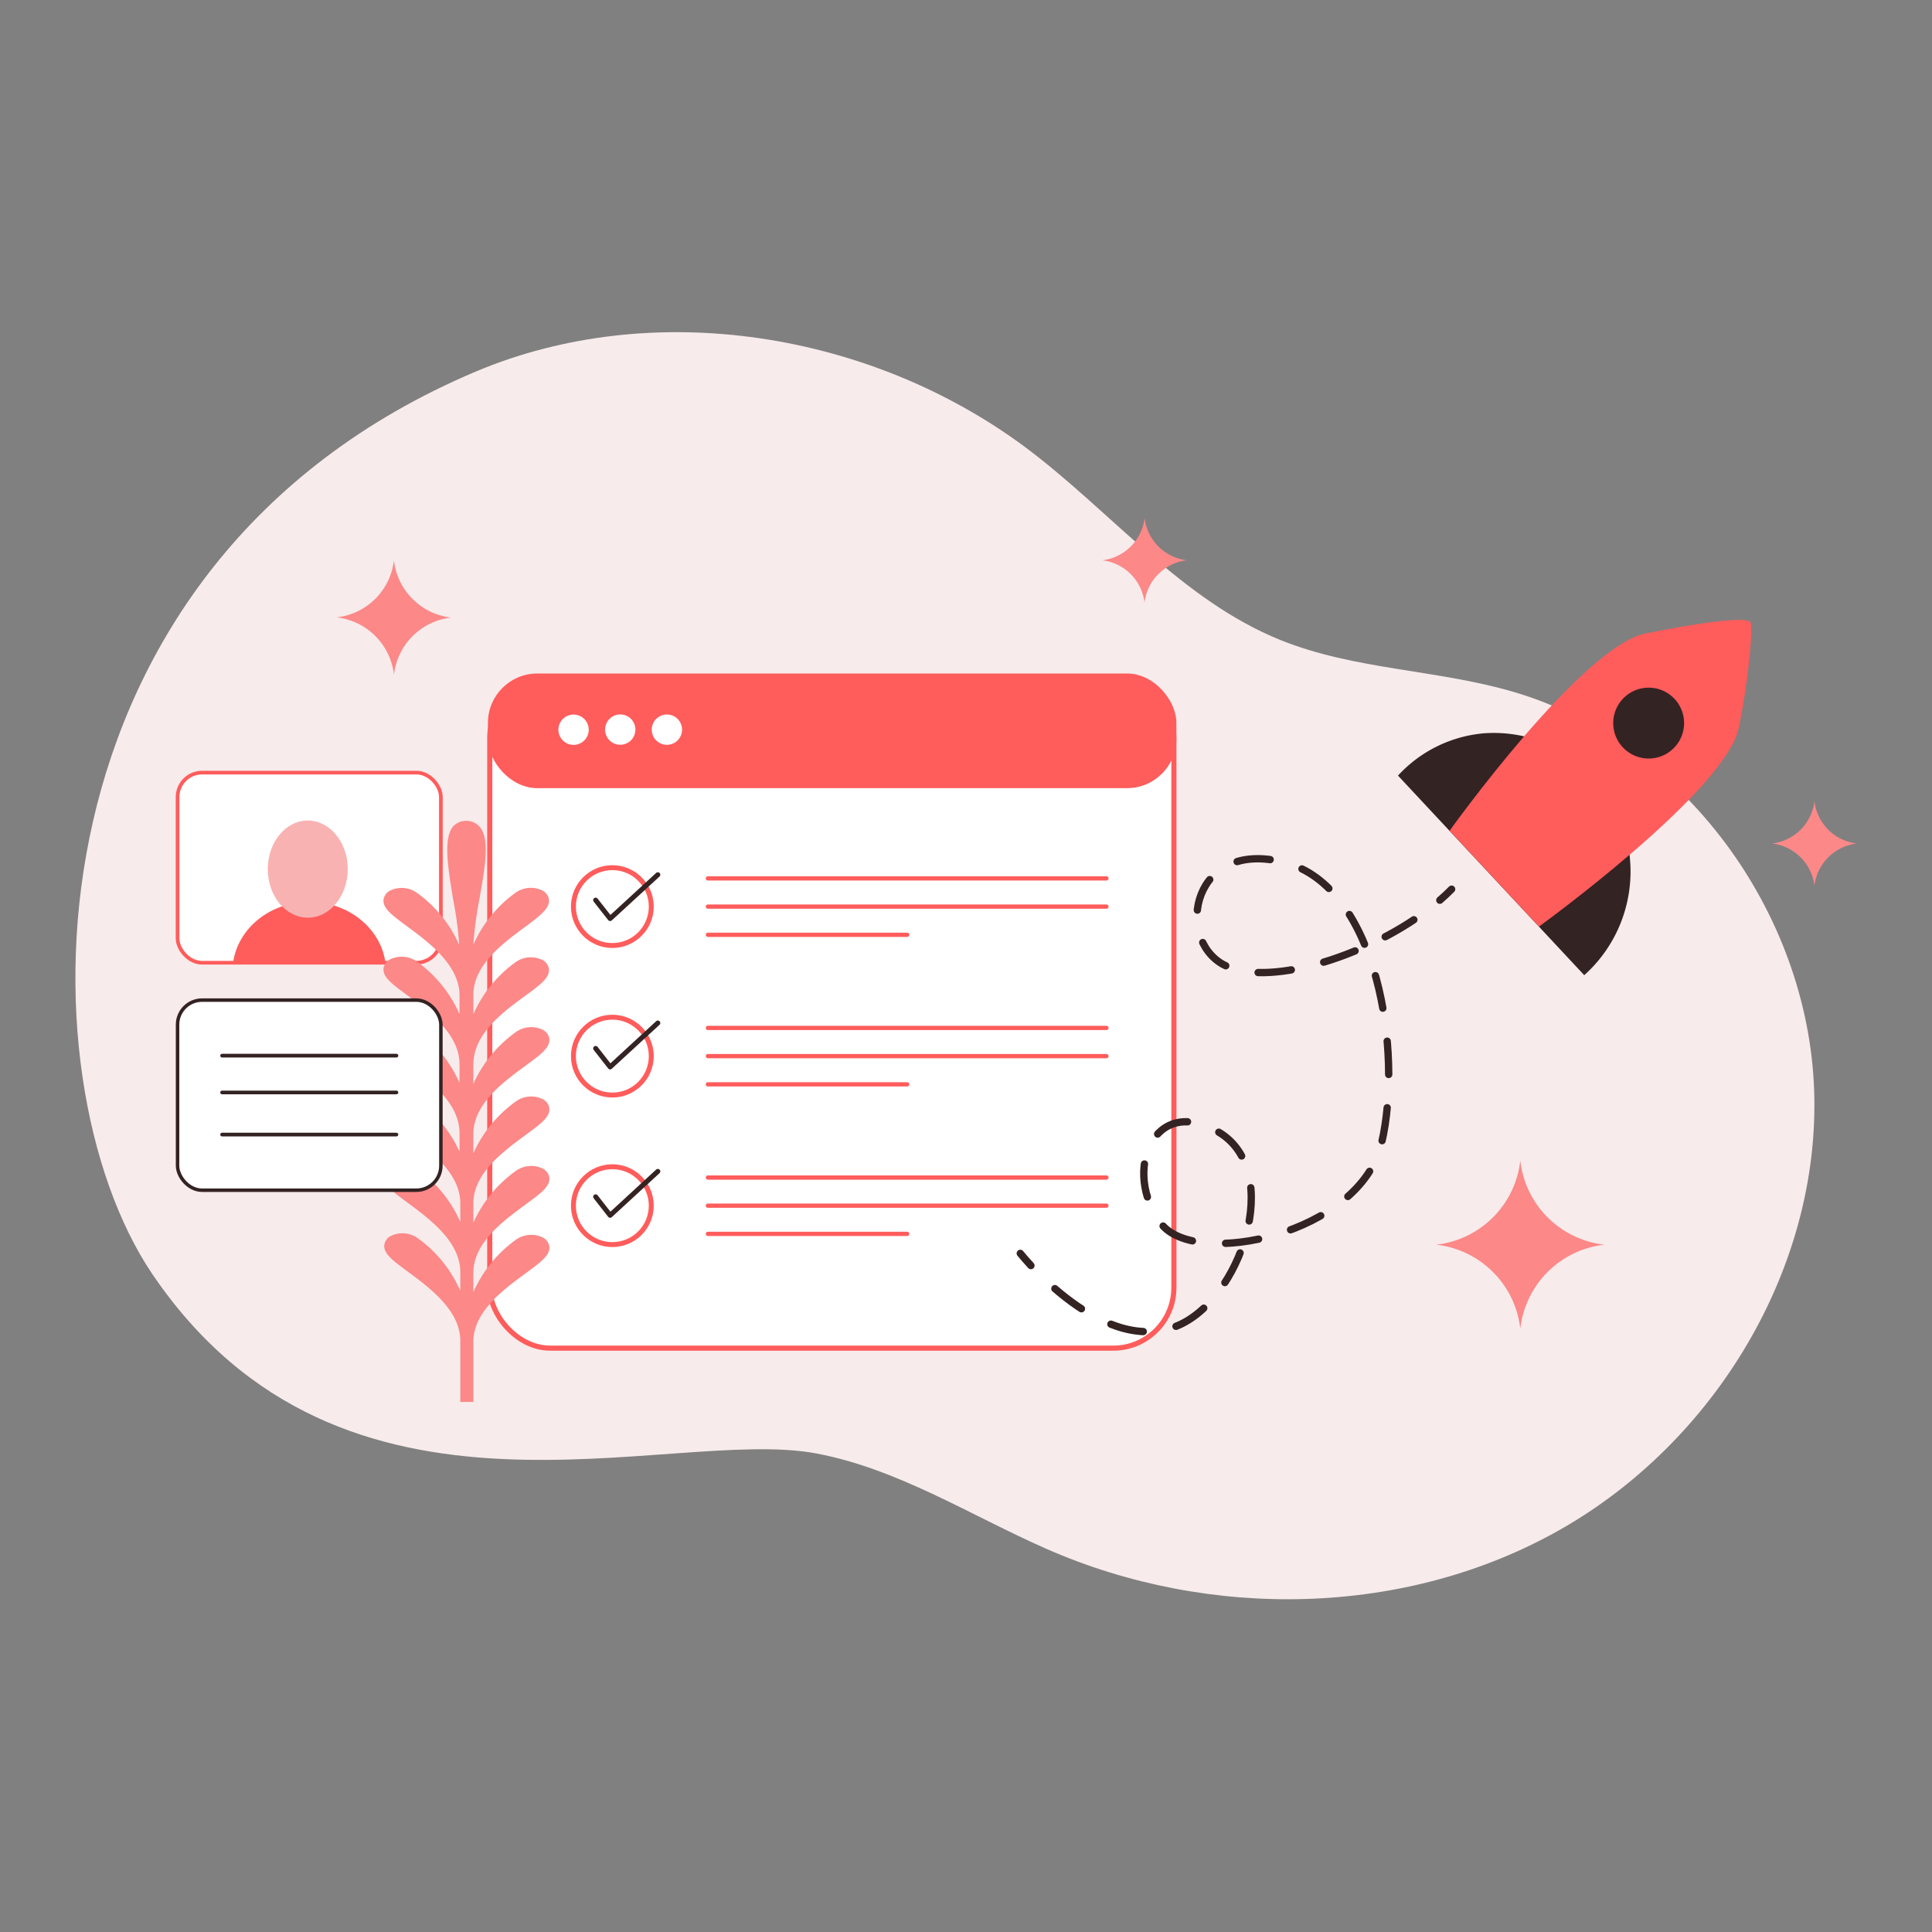 <?xml version="1.0" encoding="UTF-8"?> <svg xmlns="http://www.w3.org/2000/svg" id="Layer_1" data-name="Layer 1" viewBox="0 0 200 200"><rect x="0" y="0" width="200" height="200" fill="#808080" stroke="none"/> <defs> <style>.cls-1{fill:#f7ebeb;}.cls-15,.cls-2,.cls-7,.cls-8{fill:#fff;}.cls-2,.cls-4,.cls-5,.cls-8{stroke:#ff5c5c;}.cls-2,.cls-8{stroke-miterlimit:10;}.cls-2{stroke-width:0.53px;}.cls-3{fill:#ff5c5c;}.cls-11,.cls-12,.cls-13,.cls-16,.cls-4,.cls-5,.cls-6{fill:none;}.cls-11,.cls-12,.cls-13,.cls-15,.cls-16,.cls-4,.cls-5,.cls-6{stroke-linecap:round;stroke-linejoin:round;}.cls-4{stroke-width:0.44px;}.cls-5,.cls-6{stroke-width:0.51px;}.cls-11,.cls-12,.cls-13,.cls-15,.cls-16,.cls-6{stroke:#342323;}.cls-8{stroke-width:0.38px;}.cls-9{fill:#f9b2b2;}.cls-10{fill:#342323;}.cls-11,.cls-12,.cls-13{stroke-width:0.76px;}.cls-12{stroke-dasharray:3.45 3.45 3.45 3.45;}.cls-13{stroke-dasharray:3.45 3.45 3.45 3.45 3.45 3.45;}.cls-14{fill:#fc8888;}.cls-15{stroke-width:0.36px;}.cls-16{stroke-width:0.38px;}</style> </defs> <title>Иконки</title> <path class="cls-1" d="M15.76,131.88c19.78,29.17,53.46,15.7,68.74,18.58,8.49,1.6,15.93,6.4,23.83,9.88,16.84,7.4,37.18,7.09,53.19-2s26.91-27.06,26.28-45.45-13.45-36.07-31.1-41.26c-7.92-2.33-16.48-2.28-24.14-5.37-10.29-4.15-17.55-13.35-26.47-20-16-11.87-38.44-15.54-56.83-7.8C2,58.43,2,111.52,15.76,131.88Z"></path> <rect class="cls-2" x="50.7" y="70.13" width="70.82" height="69.43" rx="6.27" ry="6.27"></rect> <rect class="cls-3" x="50.51" y="69.72" width="71.27" height="11.87" rx="5.11" ry="5.11"></rect> <line class="cls-4" x1="73.28" y1="90.93" x2="114.54" y2="90.93"></line> <line class="cls-4" x1="73.28" y1="93.85" x2="114.54" y2="93.85"></line> <line class="cls-4" x1="73.28" y1="96.77" x2="93.91" y2="96.77"></line> <line class="cls-4" x1="73.28" y1="106.41" x2="114.54" y2="106.41"></line> <line class="cls-4" x1="73.28" y1="109.33" x2="114.54" y2="109.33"></line> <line class="cls-4" x1="73.28" y1="112.25" x2="93.91" y2="112.25"></line> <line class="cls-4" x1="73.28" y1="121.9" x2="114.54" y2="121.9"></line> <line class="cls-4" x1="73.28" y1="124.81" x2="114.54" y2="124.81"></line> <line class="cls-4" x1="73.28" y1="127.73" x2="93.91" y2="127.73"></line> <circle class="cls-5" cx="63.39" cy="93.85" r="4.03"></circle> <circle class="cls-5" cx="63.39" cy="109.33" r="4.03"></circle> <circle class="cls-5" cx="63.39" cy="124.81" r="4.03"></circle> <polyline class="cls-6" points="61.66 93.18 63.16 95.09 68.1 90.55"></polyline> <polyline class="cls-6" points="61.66 108.53 63.16 110.45 68.1 105.9"></polyline> <polyline class="cls-6" points="61.66 123.89 63.16 125.81 68.1 121.26"></polyline> <circle class="cls-7" cx="59.37" cy="75.53" r="1.57" transform="translate(-32.34 104.14) rotate(-69.15)"></circle> <circle class="cls-7" cx="64.21" cy="75.53" r="1.57" transform="translate(-29.23 108.65) rotate(-69.15)"></circle> <circle class="cls-7" cx="69.04" cy="75.53" r="1.57" transform="translate(-26.12 113.17) rotate(-69.15)"></circle> <rect class="cls-8" x="18.38" y="79.98" width="27.26" height="19.68" rx="2.54" ry="2.54"></rect> <path class="cls-3" d="M24.13,99.66H39.9c-.48-3.55-3.82-6.3-7.88-6.3S24.61,96.11,24.13,99.66Z"></path> <ellipse class="cls-9" cx="31.86" cy="89.97" rx="4.14" ry="5.03"></ellipse> <path class="cls-10" d="M168.74,89a14.14,14.14,0,0,0-15.11-13.09,13.68,13.68,0,0,0-8.91,4.38L164,100.95A14.4,14.4,0,0,0,168.74,89Z"></path> <path class="cls-3" d="M181.19,64.38c-.51-.59-5.64.13-10.86,1.2C163.7,66.94,150.06,86,150.06,86l9.25,9.92s19.35-14,20.7-20.62C181.07,70.06,181.5,64.74,181.19,64.38Z"></path> <circle class="cls-10" cx="170.66" cy="74.87" r="3.67" transform="translate(-5.69 14.62) rotate(-4.83)"></circle> <path class="cls-11" d="M105.62,129.75c.26.32.63.75,1.1,1.26"></path> <path class="cls-12" d="M109.2,133.4c2.85,2.46,6.86,5,10.87,4.35"></path> <path class="cls-13" d="M121.74,137.3c6.68-2.61,11.2-16,4.47-20.07s-10.15,4-6,9.46c3.58,4.65,20.59,1.11,22.81-8.35s-.42-26.53-10-29.05-11.41,7.77-6.4,10.55c4.37,2.43,14.58-.69,21.08-5.57"></path> <path class="cls-11" d="M149.05,93.19q.65-.56,1.22-1.14"></path> <path class="cls-14" d="M54.38,103.08c1.57-1.15,2.52-1.85,2.45-2.75a1.25,1.25,0,0,0-.78-1,2.73,2.73,0,0,0-2.77.34A13.23,13.23,0,0,0,49,105v-2c0-3.14,3.15-5.42,5.42-7.09C56,94.74,56.91,94,56.83,93.14a1.25,1.25,0,0,0-.78-1,2.72,2.72,0,0,0-2.77.34A13.19,13.19,0,0,0,49,97.8,39,39,0,0,1,49.64,93c.59-3.32,1.09-6.19,0-7.43a1.87,1.87,0,0,0-2.75,0c-1,1.25-.54,4.11,0,7.43a39,39,0,0,1,.65,4.82,13.19,13.19,0,0,0-4.29-5.33,2.73,2.73,0,0,0-2.77-.34,1.25,1.25,0,0,0-.78,1c-.07.9.88,1.59,2.45,2.75,2.27,1.67,5.38,4,5.42,7.09v2a13.23,13.23,0,0,0-4.32-5.38,2.72,2.72,0,0,0-2.77-.34,1.25,1.25,0,0,0-.78,1c-.07.9.88,1.59,2.45,2.75,2.27,1.67,5.38,4,5.42,7.09v2a13.22,13.22,0,0,0-4.32-5.38,2.73,2.73,0,0,0-2.77-.34,1.25,1.25,0,0,0-.78,1c-.07.9.88,1.59,2.45,2.75,2.27,1.67,5.38,4,5.42,7.09v2A13.23,13.23,0,0,0,43.33,114a2.72,2.72,0,0,0-2.77-.34,1.25,1.25,0,0,0-.78,1c-.07.9.88,1.59,2.45,2.75,2.27,1.67,5.38,4,5.42,7.09v2a13.22,13.22,0,0,0-4.32-5.38,2.73,2.73,0,0,0-2.77-.34,1.25,1.25,0,0,0-.78,1c-.07.9.88,1.59,2.45,2.75,2.27,1.67,5.38,4,5.42,7.09v2a13.23,13.23,0,0,0-4.32-5.38,2.73,2.73,0,0,0-2.77-.34,1.25,1.25,0,0,0-.78,1c-.07.9.88,1.59,2.45,2.75,2.27,1.67,5.38,4,5.42,7.09v6.39H49V138.9c0-3.14,3.15-5.42,5.42-7.09,1.57-1.16,2.52-1.85,2.45-2.75a1.25,1.25,0,0,0-.78-1,2.73,2.73,0,0,0-2.77.34A13.22,13.22,0,0,0,49,133.77v-2c0-3.14,3.15-5.42,5.42-7.09,1.57-1.15,2.52-1.85,2.45-2.75a1.25,1.25,0,0,0-.78-1,2.73,2.73,0,0,0-2.77.34A13.22,13.22,0,0,0,49,126.58v-2c0-3.14,3.15-5.42,5.42-7.09,1.57-1.16,2.52-1.85,2.45-2.75a1.25,1.25,0,0,0-.78-1,2.72,2.72,0,0,0-2.77.34A13.22,13.22,0,0,0,49,119.4v-2c0-3.14,3.15-5.42,5.42-7.09,1.57-1.15,2.52-1.85,2.45-2.75a1.25,1.25,0,0,0-.78-1,2.72,2.72,0,0,0-2.77.34A13.23,13.23,0,0,0,49,112.21v-2C49,107,52.11,104.74,54.38,103.08Z"></path> <rect class="cls-15" x="18.38" y="103.53" width="27.26" height="19.68" rx="2.54" ry="2.54"></rect> <line class="cls-16" x1="22.99" y1="109.28" x2="41.04" y2="109.28"></line> <line class="cls-16" x1="22.99" y1="113.09" x2="41.04" y2="113.09"></line> <line class="cls-16" x1="22.99" y1="117.45" x2="41.04" y2="117.45"></line> <path class="cls-14" d="M157.38,137.55h0a9.87,9.87,0,0,0-8.7-8.7h0a9.87,9.87,0,0,0,8.7-8.7h0a9.87,9.87,0,0,0,8.7,8.7h0a9.87,9.87,0,0,0-8.7,8.7Z"></path> <path class="cls-14" d="M187.83,91.71h0a5,5,0,0,0-4.39-4.39h0a5,5,0,0,0,4.39-4.39h0a5,5,0,0,0,4.39,4.39h0a5,5,0,0,0-4.39,4.39Z"></path> <path class="cls-14" d="M118.48,62.4h0A5,5,0,0,0,114.1,58h0a5,5,0,0,0,4.39-4.39h0A5,5,0,0,0,122.87,58h0a5,5,0,0,0-4.39,4.39Z"></path> <path class="cls-14" d="M40.78,69.84h0a6.73,6.73,0,0,0-5.93-5.93h0A6.72,6.72,0,0,0,40.78,58h0a6.72,6.72,0,0,0,5.93,5.93h0a6.72,6.72,0,0,0-5.93,5.93Z"></path> </svg> 